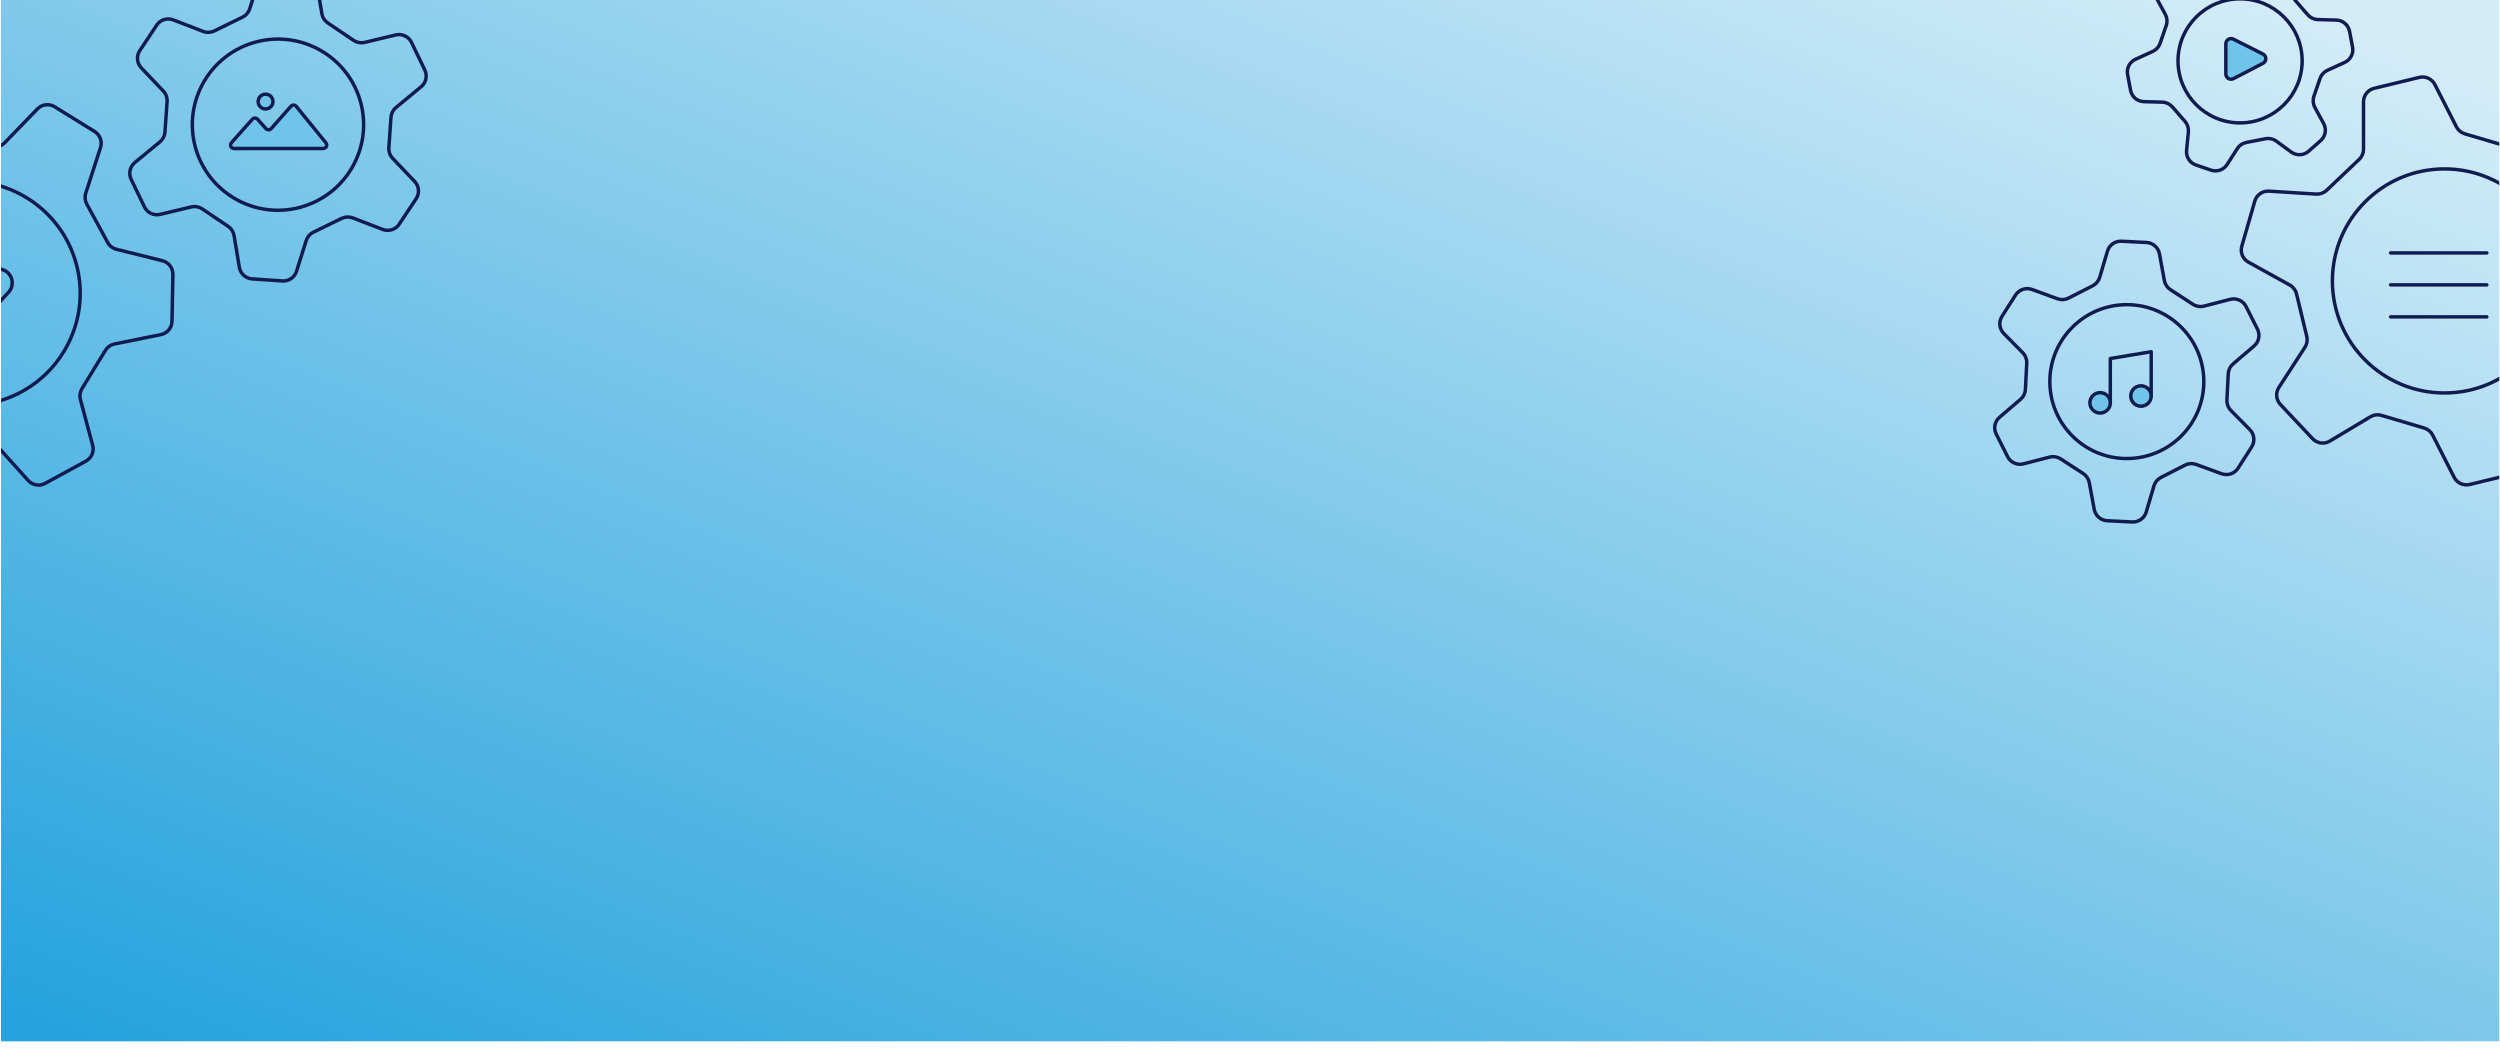 <svg width="1441" height="605" viewBox="0 0 1441 605" fill="none" xmlns="http://www.w3.org/2000/svg">
<g clip-path="url(#clip0_2109_24760)" filter="url(#filter0_i_2109_24760)">
<rect width="1440" height="604" transform="translate(0.579 0.233)" fill="url(#paint0_linear_2109_24760)"/>
<path d="M-181.416 75.811C-182.067 75.986 -182.567 76.383 -182.923 76.999C-183.279 77.614 -183.372 78.251 -183.199 78.897C-183.026 79.542 -182.627 80.047 -182.011 80.403C-181.395 80.758 -180.758 80.85 -180.112 80.677C-179.466 80.504 -178.96 80.106 -178.604 79.49C-178.249 78.874 -178.156 78.237 -178.329 77.592C-178.502 76.946 -178.901 76.441 -179.517 76.086C-180.133 75.731 -180.77 75.638 -181.416 75.811Z" stroke="#121B50" stroke-width="2" stroke-linecap="round" stroke-linejoin="round"/>
<path d="M-176.736 66.275C-177.388 66.449 -177.888 66.846 -178.243 67.462C-178.599 68.078 -178.692 68.715 -178.519 69.36C-178.346 70.005 -177.947 70.511 -177.331 70.866C-176.715 71.221 -176.078 71.314 -175.432 71.141C-174.786 70.968 -174.28 70.569 -173.925 69.953C-173.569 69.338 -173.476 68.701 -173.649 68.055C-173.822 67.41 -174.221 66.904 -174.837 66.549C-175.453 66.194 -176.09 66.101 -176.736 66.275Z" stroke="#121B50" stroke-width="2" stroke-linecap="round" stroke-linejoin="round"/>
<path d="M-158.417 65.639C-158.773 66.255 -158.866 66.892 -158.693 67.537C-158.52 68.182 -158.121 68.688 -157.505 69.043C-156.889 69.398 -156.252 69.491 -155.606 69.318C-154.96 69.145 -154.454 68.746 -154.099 68.13C-153.743 67.515 -153.65 66.877 -153.823 66.232C-153.996 65.587 -154.395 65.081 -155.011 64.726C-155.627 64.371 -156.264 64.278 -156.91 64.451C-157.556 64.624 -158.062 65.023 -158.417 65.639Z" stroke="#121B50" stroke-width="2" stroke-linecap="round" stroke-linejoin="round"/>
<path d="M-166.522 61.891C-167.174 62.066 -167.674 62.463 -168.029 63.078C-168.385 63.694 -168.478 64.331 -168.305 64.977C-168.131 65.628 -167.733 66.127 -167.117 66.483C-166.501 66.838 -165.864 66.93 -165.218 66.757C-164.572 66.584 -164.066 66.185 -163.711 65.57C-163.355 64.954 -163.262 64.317 -163.435 63.672C-163.608 63.026 -164.007 62.521 -164.623 62.166C-165.239 61.81 -165.876 61.718 -166.522 61.891Z" stroke="#121B50" stroke-width="2" stroke-linecap="round" stroke-linejoin="round"/>
<path d="M-84.037 118.104C-82.894 116.234 -82.567 113.977 -83.135 111.86L-90.217 85.431C-91.172 81.864 -89.563 78.107 -86.322 76.338L-62.821 63.512C-59.568 61.737 -55.52 62.428 -53.041 65.184L-34.776 85.484C-33.308 87.117 -31.232 88.074 -29.037 88.131L-3.336 88.799C-1.097 88.858 1.064 87.975 2.622 86.365L21.557 66.794C24.172 64.091 28.317 63.575 31.516 65.554L54.533 79.794C57.666 81.732 59.07 85.56 57.934 89.064L49.424 115.31C48.748 117.398 48.958 119.672 50.007 121.6L62.063 143.763C63.135 145.733 64.984 147.163 67.161 147.704L93.576 154.27C97.197 155.169 99.715 158.453 99.645 162.183L99.141 189.182C99.07 192.933 96.404 196.131 92.727 196.874L65.985 202.279C63.804 202.72 61.906 204.049 60.745 205.947L47.24 228.032C46.097 229.901 45.771 232.159 46.338 234.276L53.42 260.704C54.375 264.271 52.765 268.029 49.524 269.798L26.022 282.619C22.769 284.394 18.723 283.702 16.244 280.948L-2.021 260.65C-3.489 259.018 -5.564 258.062 -7.758 258.004L-33.456 257.33C-35.695 257.271 -37.857 258.154 -39.415 259.765L-58.353 279.341C-60.969 282.044 -65.114 282.56 -68.313 280.581L-91.325 266.341C-94.457 264.402 -95.861 260.575 -94.725 257.07L-86.215 230.824C-85.538 228.736 -85.749 226.462 -86.798 224.534L-98.855 202.367C-99.927 200.396 -101.777 198.966 -103.955 198.425L-130.371 191.865C-133.993 190.966 -136.512 187.682 -136.441 183.951L-135.934 156.947C-135.863 153.196 -133.196 149.998 -129.519 149.255L-102.783 143.856C-100.601 143.415 -98.702 142.086 -97.541 140.188L-84.037 118.104Z" stroke="#121B50" stroke-width="2" stroke-linecap="round" stroke-linejoin="round"/>
<path d="M-1.685 235.442C32.79 226.204 53.255 190.789 44.024 156.339C34.793 121.889 -0.638 101.451 -35.113 110.688C-69.588 119.926 -90.052 155.341 -80.822 189.791C-71.591 224.241 -36.16 244.679 -1.685 235.442Z" stroke="#121B50" stroke-width="2" stroke-linecap="round" stroke-linejoin="round"/>
<path d="M-203.289 279.65C-205.528 285.737 -199.974 291.818 -193.71 290.139L-162.042 281.654C-155.821 279.987 -154.02 272.026 -158.918 267.843L-165.185 262.491C-169.134 259.118 -175.2 260.344 -177.53 264.986L-180.75 271.401C-182.762 275.41 -187.792 276.813 -191.588 274.424V274.424C-195.678 271.851 -201.099 273.697 -202.767 278.232L-203.289 279.65Z" stroke="#121B50" stroke-width="2" stroke-linecap="round" stroke-linejoin="round"/>
<path d="M-213.551 228.239C-211.924 226.771 -210.971 224.7 -210.913 222.51L-210.5 206.762C-210.403 203.071 -207.793 199.926 -204.184 199.15L-190.069 196.116C-186.445 195.337 -182.76 197.15 -181.166 200.497L-174.418 214.66C-173.473 216.643 -171.754 218.151 -169.664 218.829L-154.946 223.601C-152.815 224.292 -150.493 224.058 -148.543 222.957L-134.973 215.291C-131.698 213.44 -127.575 214.122 -125.07 216.929L-115.35 227.818C-112.896 230.566 -112.637 234.634 -114.721 237.672L-123.726 250.794C-124.968 252.604 -125.411 254.844 -124.953 256.991L-121.791 271.801C-121.322 273.995 -119.954 275.891 -118.02 277.028L-104.582 284.925C-101.364 286.815 -99.881 290.68 -101.008 294.238L-105.401 308.106C-106.533 311.681 -109.997 313.99 -113.732 313.66L-129.304 312.282C-131.519 312.086 -133.716 312.821 -135.367 314.311L-146.959 324.768C-148.587 326.236 -149.54 328.307 -149.598 330.498L-150.011 346.247C-150.108 349.937 -152.717 353.081 -156.325 353.858L-170.439 356.895C-174.064 357.675 -177.75 355.862 -179.344 352.515L-186.092 338.352C-187.037 336.369 -188.755 334.862 -190.845 334.184L-205.565 329.407C-207.696 328.715 -210.019 328.949 -211.969 330.051L-225.538 337.716C-228.814 339.567 -232.936 338.885 -235.441 336.079L-245.161 325.19C-247.614 322.441 -247.874 318.372 -245.788 315.335L-236.784 302.218C-235.542 300.409 -235.098 298.169 -235.556 296.022L-238.715 281.207C-239.184 279.011 -240.552 277.114 -242.488 275.977L-255.927 268.083C-259.146 266.192 -260.629 262.327 -259.502 258.768L-255.109 244.906C-253.976 241.331 -250.513 239.023 -246.778 239.353L-231.207 240.73C-228.991 240.926 -226.794 240.191 -225.142 238.701L-213.551 228.239Z" stroke="#121B50" stroke-width="2" stroke-linecap="round" stroke-linejoin="round"/>
<path d="M-168.78 319.345C-145.104 313.001 -131.05 288.679 -137.389 265.021C-143.728 241.362 -168.06 227.326 -191.736 233.67C-215.412 240.014 -229.466 264.336 -223.127 287.994C-216.787 311.652 -192.455 325.689 -168.78 319.345Z" stroke="#121B50" stroke-width="2" stroke-linecap="round" stroke-linejoin="round"/>
<path d="M-146.983 79.505C-146.983 79.504 -146.985 79.504 -146.986 79.504C-148.394 81.79 -150.619 83.341 -153.664 84.157L-158.054 85.333C-159.9 85.828 -161.232 86.938 -162.063 88.66C-162.887 90.387 -163.058 92.171 -162.566 94.01C-162.125 95.655 -161.55 96.634 -160.837 96.963C-160.125 97.287 -159.695 97.728 -159.543 98.294C-159.436 98.694 -159.449 99.01 -159.578 99.24C-159.712 99.472 -159.997 99.64 -160.437 99.758C-166.09 101.273 -171.449 100.572 -176.501 97.653C-181.559 94.735 -184.844 90.454 -186.357 84.806C-187.871 79.157 -187.154 73.694 -184.142 68.657C-181.129 63.62 -176.696 60.32 -170.843 58.751C-165.59 57.344 -160.529 57.714 -155.657 59.867C-150.786 62.021 -147.639 65.738 -146.222 71.027C-145.321 74.39 -145.574 77.218 -146.981 79.505C-146.981 79.506 -146.983 79.506 -146.983 79.505V79.505Z" stroke="#121B50" stroke-width="2" stroke-linecap="round" stroke-linejoin="round"/>
<path d="M-180.695 36.525C-178.727 35.563 -177.239 33.837 -176.579 31.748L-173.318 21.432C-172.205 17.913 -168.83 15.612 -165.148 15.862L-155.982 16.483C-152.283 16.734 -149.241 19.494 -148.632 23.151L-146.865 33.758C-146.504 35.925 -145.268 37.848 -143.447 39.076L-134.236 45.29C-132.379 46.543 -130.082 46.959 -127.903 46.439L-117.56 43.968C-113.901 43.093 -110.126 44.887 -108.494 48.277L-104.459 56.652C-102.861 59.97 -103.735 63.951 -106.576 66.295L-115.021 73.263C-116.713 74.659 -117.758 76.689 -117.911 78.877L-118.666 89.715C-118.823 91.953 -118.031 94.155 -116.485 95.782L-109.159 103.491C-106.589 106.196 -106.23 110.32 -108.295 113.429L-113.415 121.135C-115.49 124.258 -119.457 125.521 -122.956 124.172L-132.917 120.332C-134.992 119.532 -137.307 119.632 -139.306 120.608L-149.411 125.544C-151.379 126.506 -152.867 128.233 -153.528 130.321L-156.789 140.637C-157.901 144.156 -161.276 146.458 -164.958 146.208L-174.122 145.586C-177.822 145.336 -180.865 142.575 -181.473 138.917L-183.235 128.317C-183.595 126.149 -184.831 124.225 -186.653 122.997L-195.871 116.779C-197.727 115.527 -200.024 115.11 -202.203 115.631L-212.546 118.102C-216.206 118.976 -219.98 117.182 -221.612 113.793L-225.647 105.417C-227.245 102.099 -226.372 98.118 -223.531 95.775L-215.083 88.806C-213.392 87.41 -212.348 85.382 -212.194 83.195L-211.434 72.36C-211.277 70.121 -212.068 67.918 -213.614 66.291L-220.942 58.577C-223.512 55.871 -223.871 51.748 -221.805 48.64L-216.689 40.939C-214.614 37.816 -210.648 36.553 -207.15 37.901L-197.189 41.739C-195.113 42.538 -192.799 42.438 -190.801 41.462L-180.695 36.525Z" stroke="#121B50" stroke-width="2" stroke-linecap="round" stroke-linejoin="round"/>
<path d="M-155.797 115.569C-136.711 110.455 -125.381 90.849 -130.492 71.777C-135.602 52.705 -155.217 41.39 -174.302 46.504C-193.388 51.618 -204.718 71.225 -199.608 90.297C-194.497 109.368 -174.882 120.683 -155.797 115.569Z" stroke="#121B50" stroke-width="2" stroke-linecap="round" stroke-linejoin="round"/>
<path d="M-31.136 193.569C-29.503 199.666 -21.782 201.558 -17.514 196.907L4.934 172.441C8.894 168.126 7.027 161.159 1.441 159.401L-30.234 149.435C-36.255 147.54 -41.996 153.039 -40.363 159.136L-31.136 193.569Z" stroke="#121B50" stroke-width="2" stroke-linecap="round" stroke-linejoin="round"/>
<path d="M139.811 13.87C141.78 12.909 143.268 11.182 143.928 9.093L149.54 -8.66C150.652 -12.178 154.027 -14.48 157.709 -14.23L175.135 -13.049C178.835 -12.798 181.877 -10.038 182.486 -6.38L185.529 11.91C185.889 14.077 187.125 16 188.946 17.229L203.848 27.284C205.706 28.538 208.004 28.954 210.184 28.433L228.128 24.142C231.788 23.266 235.563 25.06 237.196 28.45L244.86 44.36C246.459 47.679 245.585 51.66 242.743 54.004L228.247 65.96C226.555 67.356 225.51 69.385 225.357 71.573L224.127 89.162C223.97 91.401 224.762 93.603 226.308 95.231L239.007 108.594C241.578 111.3 241.937 115.423 239.871 118.532L230.119 133.21C228.044 136.333 224.078 137.596 220.58 136.248L203.323 129.598C201.248 128.798 198.933 128.898 196.934 129.875L180.632 137.842C178.664 138.804 177.176 140.53 176.516 142.618L170.905 160.371C169.792 163.891 166.416 166.192 162.734 165.942L145.306 164.757C141.607 164.506 138.566 161.746 137.957 158.088L134.914 139.797C134.553 137.63 133.318 135.707 131.497 134.479L116.594 124.423C114.737 123.17 112.438 122.753 110.259 123.274L92.314 127.566C88.654 128.441 84.879 126.647 83.246 123.257L75.584 107.352C73.985 104.034 74.859 100.053 77.699 97.709L92.197 85.747C93.888 84.351 94.933 82.322 95.086 80.135L96.317 62.551C96.474 60.312 95.683 58.109 94.136 56.482L81.435 43.114C78.864 40.408 78.506 36.284 80.572 33.175L90.325 18.501C92.4 15.379 96.365 14.116 99.863 15.464L117.121 22.11C119.196 22.91 121.509 22.809 123.507 21.834L139.811 13.87Z" stroke="#121B50" stroke-width="2" stroke-linecap="round" stroke-linejoin="round"/>
<path d="M172.992 123.502C199.325 116.446 214.957 89.394 207.906 63.08C200.855 36.765 173.792 21.153 147.458 28.209C121.124 35.265 105.492 62.318 112.543 88.632C119.594 114.946 146.658 130.558 172.992 123.502Z" stroke="#121B50" stroke-width="2" stroke-linecap="round" stroke-linejoin="round"/>
<path d="M167.709 65.241L156.268 78.152C155.472 79.05 154.07 79.05 153.274 78.152L148.452 72.712C147.657 71.815 146.258 71.814 145.461 72.71L133.406 86.267C132.259 87.556 133.175 89.596 134.901 89.596H186.319C188.003 89.596 188.933 87.64 187.87 86.333L170.757 65.305C169.979 64.348 168.528 64.317 167.709 65.241Z" fill="#70C3E9" stroke="#121B50" stroke-width="2"/>
<circle cx="153.062" cy="62.545" r="4.266" fill="#70C3E9" stroke="#121B50" stroke-width="2"/>
<path d="M1359.84 95.855C1361.43 94.345 1362.33 92.249 1362.33 90.057V62.695C1362.33 59.003 1364.86 55.79 1368.44 54.92L1394.46 48.614C1398.07 47.741 1401.8 49.457 1403.48 52.76L1415.87 77.096C1416.86 79.053 1418.62 80.515 1420.72 81.138L1445.38 88.436C1447.53 89.072 1449.84 88.778 1451.76 87.626L1475.12 73.623C1478.34 71.689 1482.48 72.263 1485.06 75.002L1503.6 94.715C1506.13 97.398 1506.5 101.458 1504.49 104.549L1489.48 127.698C1488.28 129.54 1487.9 131.791 1488.41 133.925L1494.32 158.453C1494.85 160.634 1496.26 162.493 1498.23 163.579L1522.04 176.758C1525.31 178.564 1526.89 182.387 1525.86 185.972L1518.38 211.921C1517.34 215.526 1513.94 217.925 1510.19 217.691L1482.97 215.991C1480.74 215.852 1478.57 216.644 1476.95 218.177L1458.19 236.014C1456.61 237.524 1455.71 239.62 1455.71 241.812V269.172C1455.71 272.865 1453.18 276.078 1449.59 276.948L1423.57 283.25C1419.97 284.122 1416.24 282.407 1414.56 279.104L1402.17 254.771C1401.17 252.815 1399.42 251.354 1397.31 250.73L1372.66 243.428C1370.52 242.792 1368.2 243.085 1366.28 244.238L1342.92 258.245C1339.69 260.179 1335.55 259.605 1332.98 256.865L1314.44 237.154C1311.91 234.471 1311.55 230.411 1313.55 227.32L1328.56 204.17C1329.76 202.329 1330.14 200.078 1329.63 197.944L1323.72 173.411C1323.19 171.23 1321.78 169.37 1319.81 168.284L1296 155.111C1292.73 153.305 1291.15 149.481 1292.18 145.895L1299.66 119.942C1300.7 116.337 1304.1 113.939 1307.85 114.173L1335.07 115.878C1337.29 116.017 1339.47 115.224 1341.08 113.691L1359.84 95.855Z" stroke="#121B50" stroke-width="2" stroke-linecap="round" stroke-linejoin="round"/>
<path d="M1409.02 230.509C1444.71 230.509 1473.64 201.596 1473.64 165.931C1473.64 130.266 1444.71 101.354 1409.02 101.354C1373.33 101.354 1344.39 130.266 1344.39 165.931C1344.39 201.596 1373.33 230.509 1409.02 230.509Z" stroke="#121B50" stroke-width="2" stroke-linecap="round" stroke-linejoin="round"/>
<path d="M1206.24 168.717C1208.19 167.72 1209.64 165.966 1210.27 163.865L1214.74 148.761C1215.79 145.221 1219.12 142.858 1222.81 143.043L1237.23 143.766C1240.93 143.951 1244.02 146.656 1244.7 150.301L1247.55 165.728C1247.95 167.889 1249.22 169.79 1251.06 170.986L1264.04 179.405C1265.92 180.624 1268.23 180.999 1270.4 180.44L1285.49 176.547C1289.13 175.607 1292.94 177.333 1294.63 180.692L1301.2 193.726C1302.86 197.016 1302.06 201.012 1299.26 203.407L1287.16 213.751C1285.49 215.178 1284.49 217.227 1284.37 219.419L1283.59 234.544C1283.48 236.784 1284.31 238.97 1285.88 240.568L1296.82 251.674C1299.44 254.333 1299.87 258.449 1297.86 261.594L1290.03 273.854C1288.01 277.014 1284.07 278.347 1280.54 277.061L1265.86 271.701C1263.77 270.938 1261.46 271.08 1259.48 272.091L1245.57 279.191C1243.62 280.188 1242.17 281.942 1241.54 284.043L1237.07 299.148C1236.02 302.688 1232.69 305.05 1229 304.866L1214.58 304.147C1210.88 303.962 1207.79 301.257 1207.11 297.611L1204.26 282.185C1203.86 280.025 1202.59 278.124 1200.75 276.928L1187.77 268.504C1185.89 267.285 1183.58 266.909 1181.41 267.468L1166.32 271.361C1162.68 272.301 1158.87 270.575 1157.18 267.216L1150.61 254.183C1148.95 250.893 1149.75 246.895 1152.55 244.501L1164.65 234.162C1166.31 232.735 1167.32 230.686 1167.44 228.495L1168.22 213.366C1168.34 211.125 1167.5 208.938 1165.93 207.339L1154.99 196.235C1152.37 193.575 1151.94 189.458 1153.95 186.312L1161.78 174.059C1163.8 170.899 1167.74 169.566 1171.26 170.852L1185.95 176.212C1188.04 176.975 1190.35 176.834 1192.33 175.821L1206.24 168.717Z" stroke="#121B50" stroke-width="2" stroke-linecap="round" stroke-linejoin="round"/>
<path d="M1225.9 268.305C1250.41 268.305 1270.28 248.45 1270.28 223.957C1270.28 199.464 1250.41 179.609 1225.9 179.609C1201.39 179.609 1181.52 199.464 1181.52 223.957C1181.52 248.45 1201.39 268.305 1225.9 268.305Z" stroke="#121B50" stroke-width="2" stroke-linecap="round" stroke-linejoin="round"/>
<path d="M1287.59 -7.961C1289.74 -8.381 1291.63 -9.663 1292.8 -11.51L1298.62 -20.631C1300.61 -23.742 1304.46 -25.091 1307.96 -23.897L1316.65 -20.924C1320.16 -19.724 1322.38 -16.272 1322.02 -12.582L1320.98 -1.878C1320.77 0.308 1321.47 2.486 1322.91 4.143L1330.2 12.53C1331.67 14.22 1333.78 15.217 1336.02 15.278L1346.65 15.568C1350.41 15.671 1353.59 18.38 1354.29 22.077L1356.02 31.211C1356.7 34.83 1354.83 38.449 1351.48 39.978L1341.52 44.522C1339.52 45.433 1337.99 47.123 1337.27 49.197L1333.74 59.47C1333.01 61.592 1333.2 63.923 1334.28 65.895L1339.36 75.237C1341.14 78.516 1340.42 82.592 1337.62 85.06L1330.68 91.178C1327.87 93.659 1323.71 93.852 1320.68 91.643L1312.05 85.356C1310.25 84.046 1307.99 83.543 1305.81 83.969L1294.77 86.122C1292.62 86.541 1290.73 87.824 1289.56 89.67L1283.74 98.791C1281.75 101.902 1277.9 103.251 1274.4 102.057L1265.71 99.085C1262.2 97.885 1259.98 94.431 1260.34 90.74L1261.38 80.046C1261.59 77.859 1260.9 75.68 1259.46 74.022L1252.16 65.631C1250.69 63.94 1248.58 62.943 1246.34 62.882L1235.71 62.592C1231.95 62.489 1228.77 59.78 1228.07 56.083L1226.34 46.949C1225.66 43.33 1227.53 39.711 1230.88 38.183L1240.84 33.637C1242.84 32.727 1244.37 31.038 1245.09 28.965L1248.62 18.697C1249.36 16.575 1249.16 14.242 1248.09 12.27L1243.01 2.923C1241.23 -0.356 1241.95 -4.431 1244.75 -6.899L1251.68 -13.014C1254.49 -15.493 1258.65 -15.687 1261.68 -13.479L1270.31 -7.194C1272.11 -5.885 1274.37 -5.383 1276.55 -5.809L1287.59 -7.961Z" stroke="#121B50" stroke-width="2" stroke-linecap="round" stroke-linejoin="round"/>
<path d="M1291.18 74.834C1310.94 74.834 1326.96 58.828 1326.96 39.083C1326.96 19.338 1310.94 3.332 1291.18 3.332C1271.42 3.332 1255.41 19.338 1255.41 39.083C1255.41 58.828 1271.42 74.834 1291.18 74.834Z" stroke="#121B50" stroke-width="2" stroke-linecap="round" stroke-linejoin="round"/>
<path d="M1594.55 106.014C1597.01 106.014 1599 104.023 1599 101.567C1599 99.111 1597.01 97.12 1594.55 97.12C1592.1 97.12 1590.1 99.111 1590.1 101.567C1590.1 104.023 1592.1 106.014 1594.55 106.014Z" stroke="#121B50" stroke-width="2" stroke-linecap="round" stroke-linejoin="round"/>
<path d="M1603.04 53.109C1605.19 52.69 1607.07 51.407 1608.25 49.56L1618.27 33.865C1620.25 30.754 1624.11 29.404 1627.6 30.598L1644.13 36.25C1647.64 37.449 1649.86 40.903 1649.5 44.593L1647.71 63.048C1647.49 65.234 1648.19 67.412 1649.63 69.07L1661.42 82.64C1662.89 84.331 1665.01 85.329 1667.25 85.389L1685.69 85.888C1689.45 85.99 1692.63 88.7 1693.33 92.397L1696.62 109.749C1697.3 113.368 1695.43 116.987 1692.08 118.515L1674.98 126.313C1672.98 127.223 1671.45 128.913 1670.74 130.987L1665 147.657C1664.26 149.78 1664.46 152.112 1665.53 154.084L1674.34 170.279C1676.12 173.558 1675.4 177.634 1672.6 180.102L1659.38 191.756C1656.57 194.235 1652.41 194.429 1649.38 192.221L1634.44 181.331C1632.64 180.022 1630.38 179.519 1628.19 179.946L1610.38 183.422C1608.23 183.841 1606.35 185.124 1605.17 186.97L1595.16 202.666C1593.17 205.777 1589.31 207.127 1585.82 205.932L1569.29 200.277C1565.79 199.076 1563.56 195.623 1563.92 191.933L1565.72 173.477C1565.93 171.291 1565.23 169.114 1563.79 167.456L1552 153.886C1550.53 152.194 1548.42 151.197 1546.18 151.136L1527.73 150.637C1523.97 150.535 1520.79 147.826 1520.09 144.128L1516.81 126.782C1516.12 123.163 1517.99 119.544 1521.35 118.015L1538.45 110.213C1540.44 109.302 1541.97 107.613 1542.69 105.54L1548.43 88.874C1549.16 86.751 1548.97 84.419 1547.89 82.447L1539.08 66.247C1537.3 62.968 1538.02 58.892 1540.82 56.424L1554.04 44.774C1556.85 42.295 1561.01 42.102 1564.04 44.309L1578.99 55.196C1580.79 56.505 1583.05 57.007 1585.23 56.581L1603.04 53.109Z" stroke="#121B50" stroke-width="2" stroke-linecap="round" stroke-linejoin="round"/>
<path d="M1606.71 167.593C1633.98 167.593 1656.08 145.508 1656.08 118.266C1656.08 91.023 1633.98 68.938 1606.71 68.938C1579.45 68.938 1557.35 91.023 1557.35 118.266C1557.35 145.508 1579.45 167.593 1606.71 167.593Z" stroke="#121B50" stroke-width="2" stroke-linecap="round" stroke-linejoin="round"/>
<path d="M1609.1 141.607C1612.23 144.729 1617.29 144.729 1620.41 141.607L1635.08 126.952C1638.2 123.827 1638.2 118.759 1635.08 115.634L1610.77 91.349C1609.27 89.85 1607.24 89.007 1605.12 89.007H1590.45C1586.03 89.007 1582.45 92.589 1582.45 97.007V111.657C1582.45 113.779 1583.29 115.815 1584.79 117.316L1609.1 141.607Z" stroke="#121B50" stroke-width="2" stroke-linecap="round" stroke-linejoin="round"/>
<path d="M1216.39 236.19V210.663L1239.95 206.736V232.263" stroke="#121B50" stroke-width="2" stroke-linecap="round" stroke-linejoin="round"/>
<path d="M1210.5 242.08C1213.75 242.08 1216.39 239.443 1216.39 236.189C1216.39 232.936 1213.75 230.299 1210.5 230.299C1207.25 230.299 1204.61 232.936 1204.61 236.189C1204.61 239.443 1207.25 242.08 1210.5 242.08Z" fill="#70C3E9" stroke="#121B50" stroke-width="2" stroke-linecap="round" stroke-linejoin="round"/>
<path d="M1234.06 238.154C1237.31 238.154 1239.95 235.517 1239.95 232.264C1239.95 229.01 1237.31 226.373 1234.06 226.373C1230.81 226.373 1228.17 229.01 1228.17 232.264C1228.17 235.517 1230.81 238.154 1234.06 238.154Z" fill="#70C3E9" stroke="#121B50" stroke-width="2" stroke-linecap="round" stroke-linejoin="round"/>
<path d="M1377.94 168.215H1433.4M1377.94 149.781H1433.4M1377.94 186.649H1433.4" stroke="#121B50" stroke-width="2" stroke-linecap="round" stroke-linejoin="round"/>
<path d="M1282.97 29.245V46.667C1282.97 48.917 1285.35 50.366 1287.35 49.331L1304.4 40.489C1306.57 39.363 1306.55 36.247 1304.37 35.146L1287.32 26.565C1285.32 25.561 1282.97 27.012 1282.97 29.245Z" fill="#70C3E9" stroke="#121B50" stroke-width="2"/>
</g>
<defs>
<filter id="filter0_i_2109_24760" x="0.579" y="-3.767" width="1440" height="608" filterUnits="userSpaceOnUse" color-interpolation-filters="sRGB">
<feFlood flood-opacity="0" result="BackgroundImageFix"/>
<feBlend mode="normal" in="SourceGraphic" in2="BackgroundImageFix" result="shape"/>
<feColorMatrix in="SourceAlpha" type="matrix" values="0 0 0 0 0 0 0 0 0 0 0 0 0 0 0 0 0 0 127 0" result="hardAlpha"/>
<feOffset dy="-4"/>
<feGaussianBlur stdDeviation="6"/>
<feComposite in2="hardAlpha" operator="arithmetic" k2="-1" k3="1"/>
<feColorMatrix type="matrix" values="0 0 0 0 0.316 0 0 0 0 0.338 0 0 0 0 0.395 0 0 0 0.12 0"/>
<feBlend mode="normal" in2="shape" result="effect1_innerShadow_2109_24760"/>
</filter>
<linearGradient id="paint0_linear_2109_24760" x1="1372.1" y1="24.687" x2="989.738" y2="979.211" gradientUnits="userSpaceOnUse">
<stop stop-color="#D3ECF8"/>
<stop offset="1" stop-color="#26A3DD"/>
</linearGradient>
<clipPath id="clip0_2109_24760">
<rect width="1440" height="604" fill="white" transform="translate(0.579 0.233)"/>
</clipPath>
</defs>
</svg>
